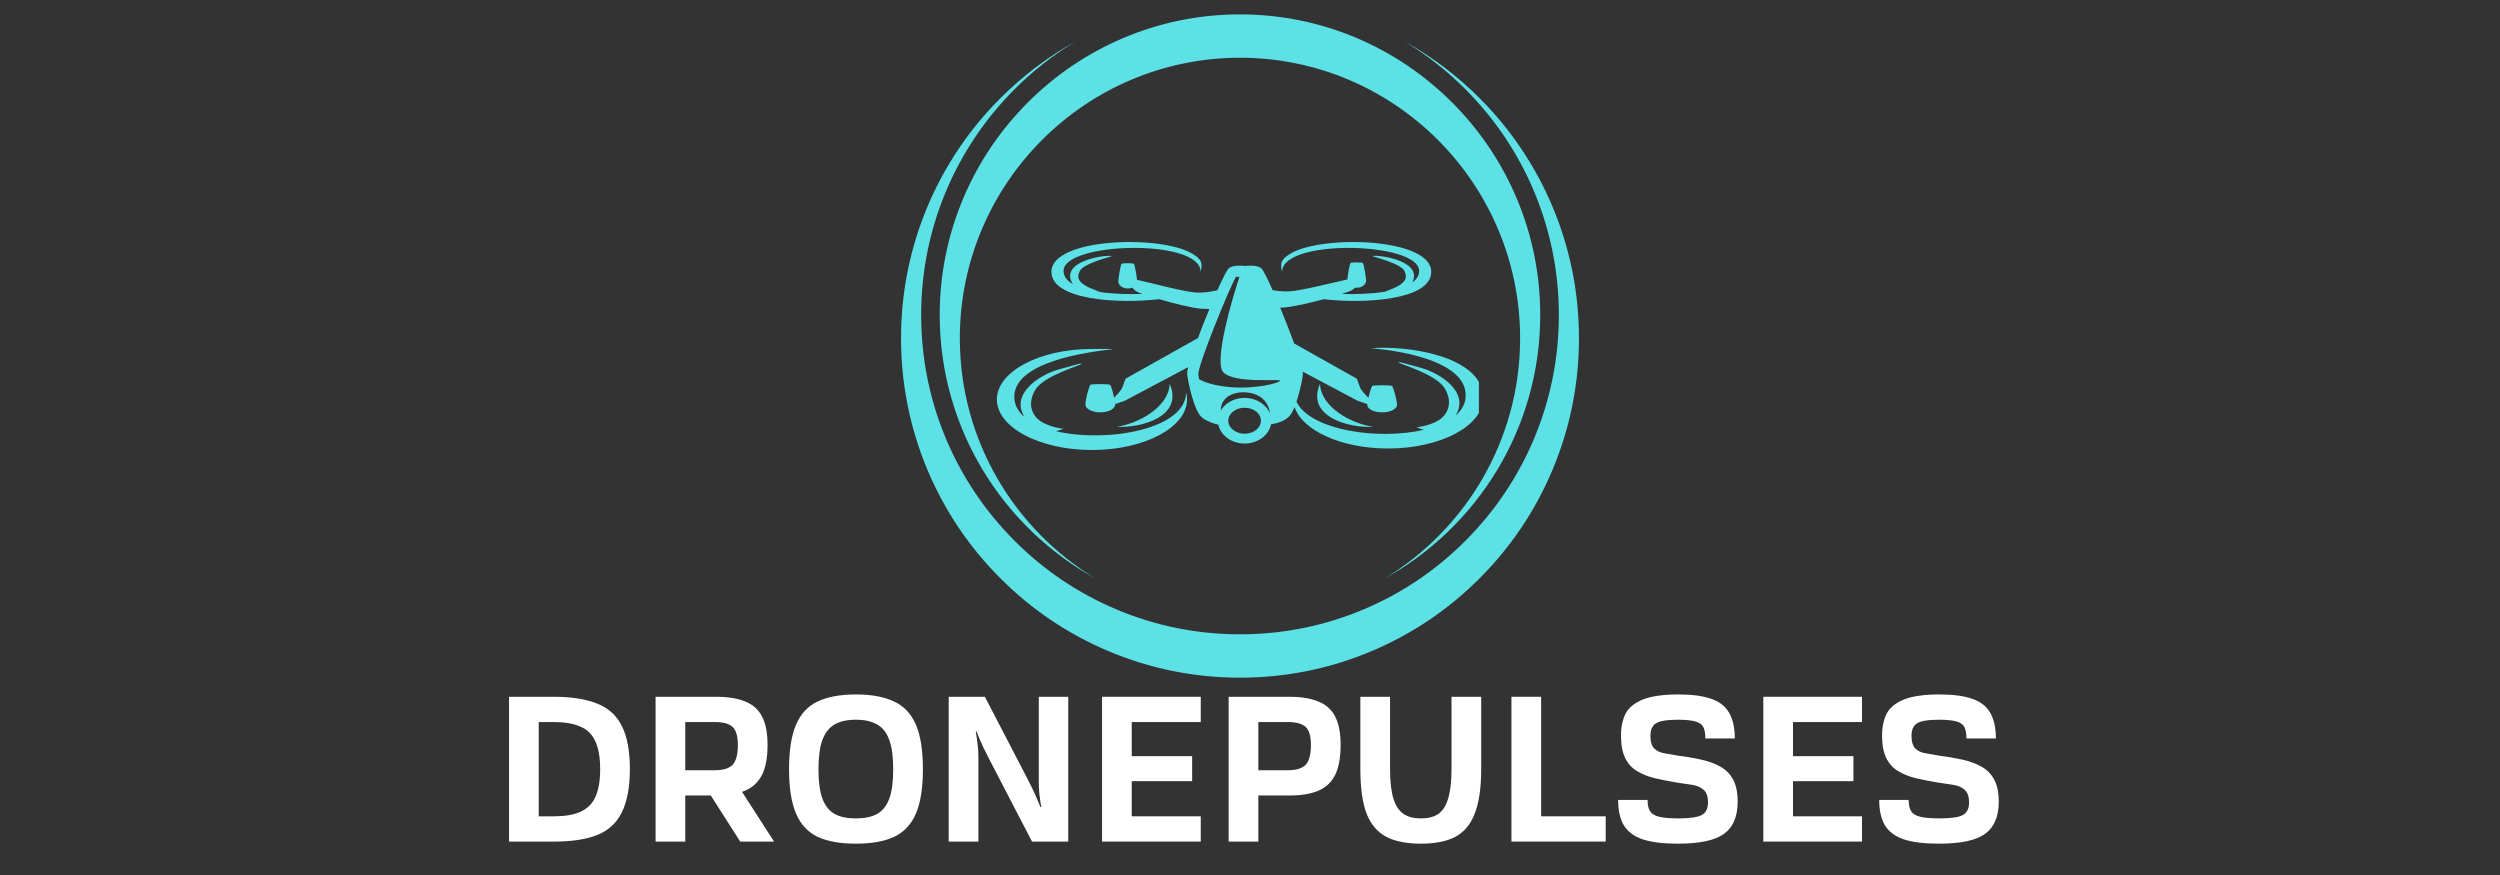 <svg version="1.0" preserveAspectRatio="xMidYMid meet" height="70" viewBox="0 0 150 52.5" zoomAndPan="magnify" width="200" xmlns:xlink="http://www.w3.org/1999/xlink" xmlns="http://www.w3.org/2000/svg"><rect x="0" y="0" width="150" height="52.5" fill="#333333" stroke="none"/><defs><g></g><clipPath id="55cfbcf085"><path clip-rule="nonzero" d="M 54.062 2 L 94.922 2 L 94.922 40.664 L 54.062 40.664 Z M 54.062 2"></path></clipPath><clipPath id="41df718419"><path clip-rule="nonzero" d="M 56 0.547 L 93 0.547 L 93 35 L 56 35 Z M 56 0.547"></path></clipPath><clipPath id="5f13858a34"><path clip-rule="nonzero" d="M 59.812 14.52 L 88.734 14.52 L 88.734 27 L 59.812 27 Z M 59.812 14.52"></path></clipPath></defs><g clip-path="url(#55cfbcf085)"><path fill-rule="nonzero" fill-opacity="1" d="M 94.738 20.297 C 94.738 23.043 94.199 25.711 93.137 28.223 C 92.113 30.648 90.648 32.828 88.781 34.695 C 86.914 36.566 84.738 38.035 82.316 39.059 C 79.809 40.121 77.145 40.66 74.398 40.66 C 71.656 40.66 68.992 40.121 66.484 39.059 C 64.062 38.035 61.887 36.566 60.02 34.695 C 58.152 32.828 56.684 30.648 55.66 28.223 C 54.602 25.711 54.062 23.043 54.062 20.297 C 54.062 17.547 54.602 14.879 55.66 12.367 C 56.684 9.945 58.152 7.766 60.02 5.895 C 61.379 4.535 62.902 3.387 64.566 2.465 C 63.227 3.27 61.992 4.234 60.871 5.355 C 59.117 7.117 57.738 9.164 56.773 11.445 C 55.777 13.809 55.27 16.316 55.27 18.902 C 55.27 21.488 55.777 23.996 56.773 26.359 C 57.738 28.641 59.117 30.688 60.871 32.445 C 62.629 34.207 64.676 35.586 66.953 36.551 C 69.312 37.551 71.816 38.059 74.398 38.059 C 76.98 38.059 79.488 37.551 81.848 36.551 C 84.125 35.586 86.172 34.207 87.926 32.445 C 89.684 30.688 91.062 28.641 92.027 26.359 C 93.023 23.996 93.531 21.488 93.531 18.902 C 93.531 16.316 93.023 13.809 92.027 11.445 C 91.062 9.164 89.684 7.117 87.926 5.355 C 86.809 4.234 85.574 3.27 84.234 2.465 C 85.898 3.387 87.422 4.535 88.781 5.895 C 90.648 7.766 92.113 9.945 93.137 12.367 C 94.199 14.879 94.738 17.547 94.738 20.297" fill="#5ce1e6"></path></g><g clip-path="url(#41df718419)"><path fill-rule="nonzero" fill-opacity="1" d="M 92.414 18.902 C 92.414 25.707 88.629 31.648 83.059 34.719 C 87.938 31.77 91.207 26.41 91.207 20.297 C 91.207 11.016 83.668 3.465 74.398 3.465 C 65.133 3.465 57.59 11.016 57.59 20.297 C 57.59 26.41 60.859 31.77 65.742 34.719 C 60.168 31.648 56.383 25.707 56.383 18.902 C 56.383 8.953 64.465 0.863 74.398 0.863 C 84.332 0.863 92.414 8.953 92.414 18.902" fill="#5ce1e6"></path></g><g clip-path="url(#5f13858a34)"><path fill-rule="nonzero" fill-opacity="1" d="M 75.387 24.707 C 75.207 24.559 74.957 24.465 74.676 24.465 C 74.398 24.465 74.148 24.559 73.969 24.707 C 73.801 24.844 73.695 25.035 73.695 25.242 C 73.695 25.453 73.801 25.645 73.969 25.781 C 74.148 25.93 74.398 26.023 74.676 26.023 C 74.957 26.023 75.207 25.93 75.387 25.781 C 75.555 25.645 75.656 25.453 75.656 25.242 C 75.656 25.035 75.555 24.844 75.387 24.707 Z M 73.246 24.633 C 73.324 24.496 73.434 24.371 73.562 24.266 C 73.848 24.023 74.242 23.875 74.676 23.875 C 75.109 23.875 75.504 24.023 75.793 24.266 C 75.969 24.41 76.105 24.59 76.188 24.793 L 76.191 24.789 C 76.145 24.312 75.867 23.898 75.41 23.699 C 74.523 23.316 73.234 23.602 73.246 24.633 Z M 63.574 22.152 C 64.398 21.938 64.801 21.781 64.898 21.828 C 64.996 21.879 62.633 22.508 62.109 23.402 C 61.586 24.297 61.969 25.023 62.551 25.344 C 63.137 25.664 63.805 25.727 63.805 25.727 C 63.805 25.727 63.613 25.812 63.359 25.871 C 66.406 26.59 71.156 25.758 71.168 23.543 C 71.203 23.684 71.223 23.824 71.223 23.969 C 71.223 25.641 68.668 27 65.52 27 C 62.367 27 59.812 25.641 59.812 23.969 C 59.812 22.293 62.367 20.938 65.52 20.938 C 69.977 20.938 60.797 20.781 60.859 23.836 C 60.867 24.297 61.086 24.688 61.453 25.008 C 61.371 24.863 61.309 24.711 61.27 24.559 C 60.977 23.344 62.609 22.402 63.574 22.152 Z M 64.387 17.055 C 64.352 17.008 64.316 16.957 64.289 16.902 C 64.051 16.406 64.324 15.949 65.082 15.648 C 65.844 15.348 66.652 15.324 66.691 15.363 C 66.73 15.406 65.023 15.777 64.789 16.258 C 64.691 16.453 64.648 16.672 64.797 16.867 C 65.07 17.223 65.773 17.41 66.008 17.523 C 66.82 17.641 67.746 17.664 68.547 17.633 C 68.383 17.578 68.262 17.527 68.199 17.492 C 68.098 17.434 68.008 17.348 67.934 17.258 C 67.637 17.383 67.211 17.285 67.109 16.969 C 67.066 16.832 67.238 15.859 67.297 15.824 C 67.371 15.781 67.953 15.781 68.027 15.824 C 68.074 15.852 68.191 16.465 68.219 16.789 C 69.086 16.977 71.066 17.516 71.762 17.551 C 72.238 17.578 72.711 17.496 73.043 17.414 C 73.352 16.723 73.609 16.211 73.715 16.109 C 73.809 16.012 74.004 15.961 74.195 15.945 C 74.375 15.93 74.594 15.938 74.703 15.965 C 74.812 15.938 75.027 15.93 75.207 15.945 C 75.402 15.961 75.594 16.012 75.691 16.109 C 75.797 16.211 76.051 16.719 76.359 17.41 C 76.66 17.461 77.016 17.5 77.375 17.48 C 78.047 17.445 79.859 16.984 80.844 16.766 C 80.867 16.453 80.988 15.805 81.035 15.777 C 81.113 15.734 81.691 15.734 81.77 15.777 C 81.824 15.812 82 16.785 81.957 16.922 C 81.871 17.18 81.574 17.293 81.305 17.258 C 81.242 17.32 81.168 17.379 81.09 17.422 C 81.004 17.469 80.793 17.547 80.504 17.637 C 81.328 17.664 82.27 17.633 83.09 17.504 C 83.355 17.387 83.996 17.203 84.254 16.867 C 84.402 16.672 84.359 16.453 84.266 16.258 C 84.027 15.777 82.32 15.406 82.359 15.363 C 82.398 15.324 83.207 15.348 83.969 15.648 C 84.73 15.949 85 16.406 84.758 16.902 C 84.75 16.922 84.742 16.938 84.73 16.953 C 84.992 16.77 85.148 16.539 85.148 16.258 C 85.148 14.523 77.059 14.305 76.93 16.258 C 76.93 16.293 76.934 16.324 76.938 16.355 C 76.746 15.738 76.949 15.508 77.426 15.219 C 79.316 14.078 85.875 14.266 85.875 16.309 C 85.875 18.023 81.801 18.234 79.426 17.953 C 78.562 18.184 77.598 18.406 77.094 18.445 C 76.988 18.453 76.895 18.461 76.812 18.465 C 76.941 18.773 77.07 19.094 77.195 19.41 C 77.355 19.82 77.512 20.23 77.652 20.609 L 81.414 22.723 C 81.414 22.723 81.484 22.914 81.605 23.246 C 81.66 23.398 81.883 23.641 82.105 23.867 C 82.176 23.535 82.293 23.172 82.348 23.152 C 82.469 23.105 83.391 23.105 83.512 23.152 C 83.602 23.188 83.879 24.23 83.809 24.379 C 83.578 24.863 82.281 24.863 82.051 24.379 C 82.039 24.355 82.035 24.309 82.039 24.246 C 81.754 24.152 81.461 24.047 81.461 24.047 L 78.168 22.301 C 78.172 22.324 78.176 22.348 78.176 22.363 C 78.188 22.492 78.066 23.191 77.879 23.82 C 77.852 23.918 77.82 24.012 77.789 24.105 C 78.629 25.824 82.719 26.426 85.445 25.785 C 85.188 25.723 85 25.637 85 25.637 C 85 25.637 85.668 25.578 86.25 25.254 C 86.836 24.934 87.215 24.207 86.691 23.312 C 86.168 22.422 83.809 21.789 83.902 21.742 C 84 21.695 84.406 21.848 85.227 22.062 C 86.195 22.316 87.824 23.258 87.531 24.469 C 87.496 24.625 87.43 24.777 87.348 24.918 C 87.715 24.598 87.934 24.207 87.941 23.746 C 87.992 21.262 82.305 20.895 82.246 20.898 C 84.238 20.703 88.988 21.301 88.988 23.879 C 88.988 25.555 86.438 26.91 83.285 26.91 C 80.484 26.91 78.156 25.84 77.672 24.426 C 77.602 24.602 77.523 24.754 77.445 24.867 C 77.316 25.059 77.113 25.195 76.879 25.293 C 76.684 25.371 76.465 25.426 76.258 25.465 C 76.199 25.758 76.035 26.023 75.793 26.223 C 75.504 26.465 75.109 26.613 74.676 26.613 C 74.242 26.613 73.848 26.465 73.562 26.223 C 73.324 26.027 73.16 25.77 73.102 25.48 C 72.914 25.445 72.777 25.391 72.555 25.301 C 72.547 25.301 72.539 25.297 72.535 25.293 C 72.297 25.199 72.09 25.059 71.957 24.867 C 71.797 24.629 71.648 24.23 71.527 23.82 C 71.34 23.191 71.219 22.492 71.227 22.363 C 71.234 22.281 71.258 22.168 71.293 22.027 L 67.484 24.047 C 67.484 24.047 67.191 24.152 66.906 24.246 C 66.91 24.301 66.906 24.34 66.895 24.363 C 66.664 24.867 65.367 24.867 65.137 24.363 C 65.066 24.207 65.344 23.117 65.434 23.082 C 65.555 23.035 66.477 23.035 66.598 23.082 C 66.652 23.102 66.773 23.508 66.848 23.859 C 67.066 23.637 67.289 23.398 67.34 23.246 C 67.461 22.914 67.531 22.723 67.531 22.723 L 71.875 20.285 C 71.98 20 72.094 19.707 72.211 19.41 C 72.324 19.121 72.445 18.828 72.562 18.543 C 72.426 18.543 72.254 18.535 72.031 18.52 C 71.496 18.473 70.426 18.207 69.547 17.949 C 67.172 18.238 63.086 18.023 63.086 16.309 C 63.086 14.266 69.645 14.078 71.535 15.219 C 72.012 15.508 72.219 15.738 72.023 16.355 C 72.031 16.324 72.035 16.293 72.035 16.258 C 71.906 14.305 63.812 14.523 63.812 16.258 C 63.812 16.594 64.031 16.855 64.387 17.055 Z M 66.992 25.605 C 68.262 25.434 70.129 24.449 70.18 23.027 C 71.039 25.008 68.426 25.699 66.992 25.605 Z M 82.391 25.605 C 81.117 25.434 79.254 24.449 79.199 23.027 C 78.34 25.008 80.953 25.699 82.391 25.605 Z M 74.371 16.609 C 74.336 16.609 74.293 16.613 74.254 16.617 C 74.191 16.621 74.215 16.559 74.184 16.586 C 74.055 16.719 73.414 18.191 72.84 19.656 C 72.355 20.875 71.93 22.062 71.898 22.426 C 71.895 22.461 71.914 22.582 71.949 22.754 C 72.234 22.914 72.789 23.137 73.762 23.223 C 75.348 23.367 76.789 22.973 76.801 22.84 C 76.809 22.711 74.082 23.035 73.402 22.34 C 72.789 21.719 74.016 17.621 74.371 16.609" fill="#5ce1e6"></path></g><g fill-opacity="1" fill="#ffffff"><g transform="translate(29.526, 50.495)"><g><path d="M 2.797 -1.516 L 3.719 -1.516 C 4.352 -1.516 4.875 -1.602 5.281 -1.781 C 5.695 -1.957 6 -2.25 6.188 -2.656 C 6.383 -3.07 6.484 -3.633 6.484 -4.344 C 6.484 -5.051 6.383 -5.613 6.188 -6.031 C 6 -6.445 5.695 -6.738 5.281 -6.906 C 4.875 -7.082 4.352 -7.172 3.719 -7.172 L 2.797 -7.172 Z M 3.719 0 L 1.016 0 L 1.016 -8.688 L 3.719 -8.688 C 4.77 -8.688 5.629 -8.551 6.297 -8.281 C 6.973 -8.02 7.469 -7.57 7.781 -6.938 C 8.102 -6.312 8.266 -5.445 8.266 -4.344 C 8.266 -3.258 8.102 -2.395 7.781 -1.75 C 7.469 -1.113 6.973 -0.66 6.297 -0.391 C 5.629 -0.129 4.77 0 3.719 0 Z M 3.719 0"></path></g></g></g><g fill-opacity="1" fill="#ffffff"><g transform="translate(38.319, 50.495)"><g><path d="M 2.797 0 L 1.016 0 L 1.016 -8.688 L 4.656 -8.688 C 5.363 -8.688 5.941 -8.594 6.391 -8.406 C 6.848 -8.227 7.188 -7.926 7.406 -7.5 C 7.625 -7.082 7.734 -6.516 7.734 -5.797 C 7.734 -4.992 7.609 -4.367 7.359 -3.922 C 7.109 -3.473 6.723 -3.16 6.203 -2.984 L 8.125 0 L 6.094 0 L 4.328 -2.766 L 2.797 -2.766 Z M 2.797 -4.281 L 4.578 -4.281 C 5.078 -4.281 5.43 -4.391 5.641 -4.609 C 5.848 -4.836 5.953 -5.234 5.953 -5.797 C 5.953 -6.316 5.848 -6.676 5.641 -6.875 C 5.43 -7.07 5.078 -7.172 4.578 -7.172 L 2.797 -7.172 Z M 2.797 -4.281"></path></g></g></g><g fill-opacity="1" fill="#ffffff"><g transform="translate(46.796, 50.495)"><g><path d="M 4.562 0.125 C 3.625 0.125 2.859 -0.008 2.266 -0.281 C 1.68 -0.562 1.25 -1.023 0.969 -1.672 C 0.688 -2.328 0.547 -3.219 0.547 -4.344 C 0.547 -5.477 0.688 -6.367 0.969 -7.016 C 1.25 -7.672 1.68 -8.133 2.266 -8.406 C 2.859 -8.688 3.625 -8.828 4.562 -8.828 C 5.488 -8.828 6.25 -8.688 6.844 -8.406 C 7.438 -8.133 7.875 -7.672 8.156 -7.016 C 8.438 -6.367 8.578 -5.477 8.578 -4.344 C 8.578 -3.219 8.438 -2.328 8.156 -1.672 C 7.875 -1.023 7.438 -0.562 6.844 -0.281 C 6.25 -0.008 5.488 0.125 4.562 0.125 Z M 4.562 -1.391 C 5.07 -1.391 5.492 -1.477 5.828 -1.656 C 6.16 -1.844 6.406 -2.148 6.562 -2.578 C 6.719 -3.016 6.797 -3.602 6.797 -4.344 C 6.797 -5.082 6.719 -5.664 6.562 -6.094 C 6.406 -6.531 6.16 -6.844 5.828 -7.031 C 5.492 -7.219 5.07 -7.312 4.562 -7.312 C 4.039 -7.312 3.613 -7.219 3.281 -7.031 C 2.957 -6.844 2.711 -6.531 2.547 -6.094 C 2.391 -5.664 2.312 -5.082 2.312 -4.344 C 2.312 -3.602 2.391 -3.016 2.547 -2.578 C 2.711 -2.148 2.957 -1.844 3.281 -1.656 C 3.613 -1.477 4.039 -1.391 4.562 -1.391 Z M 4.562 -1.391"></path></g></g></g><g fill-opacity="1" fill="#ffffff"><g transform="translate(55.906, 50.495)"><g><path d="M 3.188 -8.688 L 5.75 -3.75 C 6.008 -3.25 6.203 -2.844 6.328 -2.531 C 6.453 -2.227 6.516 -2.078 6.516 -2.078 L 6.578 -2.078 C 6.578 -2.078 6.562 -2.148 6.531 -2.297 C 6.508 -2.453 6.484 -2.645 6.453 -2.875 C 6.43 -3.113 6.422 -3.344 6.422 -3.562 L 6.422 -8.688 L 8.188 -8.688 L 8.188 0 L 6.016 0 L 3.453 -4.938 C 3.191 -5.438 3 -5.836 2.875 -6.141 C 2.75 -6.453 2.688 -6.609 2.688 -6.609 L 2.641 -6.609 C 2.641 -6.609 2.648 -6.535 2.672 -6.391 C 2.703 -6.242 2.727 -6.055 2.75 -5.828 C 2.781 -5.598 2.797 -5.363 2.797 -5.125 L 2.797 0 L 1.016 0 L 1.016 -8.688 Z M 3.188 -8.688"></path></g></g></g><g fill-opacity="1" fill="#ffffff"><g transform="translate(65.107, 50.495)"><g><path d="M 6.938 0 L 1.016 0 L 1.016 -8.688 L 6.938 -8.688 L 6.938 -7.172 L 2.797 -7.172 L 2.797 -5.125 L 6.422 -5.125 L 6.422 -3.625 L 2.797 -3.625 L 2.797 -1.516 L 6.938 -1.516 Z M 6.938 0"></path></g></g></g><g fill-opacity="1" fill="#ffffff"><g transform="translate(72.703, 50.495)"><g><path d="M 2.797 -2.766 L 2.797 0 L 1.016 0 L 1.016 -8.688 L 4.656 -8.688 C 5.363 -8.688 5.941 -8.594 6.391 -8.406 C 6.848 -8.227 7.188 -7.926 7.406 -7.5 C 7.625 -7.082 7.734 -6.516 7.734 -5.797 C 7.734 -5.047 7.625 -4.445 7.406 -4 C 7.188 -3.562 6.848 -3.242 6.391 -3.047 C 5.941 -2.859 5.363 -2.766 4.656 -2.766 Z M 2.797 -4.281 L 4.578 -4.281 C 5.078 -4.281 5.43 -4.391 5.641 -4.609 C 5.848 -4.836 5.953 -5.234 5.953 -5.797 C 5.953 -6.316 5.848 -6.676 5.641 -6.875 C 5.43 -7.07 5.078 -7.172 4.578 -7.172 L 2.797 -7.172 Z M 2.797 -4.281"></path></g></g></g><g fill-opacity="1" fill="#ffffff"><g transform="translate(80.825, 50.495)"><g><path d="M 6.266 -4.344 L 6.266 -8.688 L 8.047 -8.688 L 8.047 -4.344 C 8.047 -3.219 7.914 -2.328 7.656 -1.672 C 7.406 -1.023 7.016 -0.562 6.484 -0.281 C 5.953 -0.008 5.266 0.125 4.422 0.125 C 3.578 0.125 2.891 -0.008 2.359 -0.281 C 1.828 -0.562 1.43 -1.023 1.172 -1.672 C 0.922 -2.328 0.797 -3.219 0.797 -4.344 L 0.797 -8.688 L 2.578 -8.688 L 2.578 -4.344 C 2.578 -3.602 2.645 -3.016 2.781 -2.578 C 2.914 -2.148 3.117 -1.844 3.391 -1.656 C 3.66 -1.477 4.004 -1.391 4.422 -1.391 C 4.859 -1.391 5.207 -1.477 5.469 -1.656 C 5.738 -1.844 5.938 -2.148 6.062 -2.578 C 6.195 -3.016 6.266 -3.602 6.266 -4.344 Z M 6.266 -4.344"></path></g></g></g><g fill-opacity="1" fill="#ffffff"><g transform="translate(89.671, 50.495)"><g><path d="M 6.672 0 L 1.016 0 L 1.016 -8.688 L 2.797 -8.688 L 2.797 -1.516 L 6.672 -1.516 Z M 6.672 0"></path></g></g></g><g fill-opacity="1" fill="#ffffff"><g transform="translate(96.713, 50.495)"><g><path d="M 7.375 -6.188 L 5.609 -6.188 C 5.609 -6.469 5.57 -6.688 5.5 -6.844 C 5.426 -7.008 5.27 -7.129 5.031 -7.203 C 4.789 -7.273 4.438 -7.312 3.969 -7.312 C 3.312 -7.312 2.867 -7.238 2.641 -7.094 C 2.422 -6.957 2.312 -6.707 2.312 -6.344 C 2.312 -5.988 2.391 -5.734 2.547 -5.578 C 2.703 -5.43 2.906 -5.336 3.156 -5.297 C 3.406 -5.254 3.676 -5.207 3.969 -5.156 C 4.457 -5.094 4.914 -5.016 5.344 -4.922 C 5.781 -4.828 6.164 -4.688 6.5 -4.5 C 6.832 -4.32 7.086 -4.066 7.266 -3.734 C 7.453 -3.398 7.547 -2.953 7.547 -2.391 C 7.547 -1.504 7.273 -0.863 6.734 -0.469 C 6.191 -0.07 5.266 0.125 3.953 0.125 C 3.055 0.125 2.348 0.035 1.828 -0.141 C 1.305 -0.328 0.93 -0.613 0.703 -1 C 0.484 -1.383 0.375 -1.883 0.375 -2.5 L 2.141 -2.5 C 2.141 -2.238 2.18 -2.023 2.266 -1.859 C 2.359 -1.691 2.535 -1.57 2.797 -1.5 C 3.066 -1.426 3.461 -1.391 3.984 -1.391 C 4.672 -1.391 5.141 -1.457 5.391 -1.594 C 5.641 -1.727 5.766 -1.977 5.766 -2.344 C 5.766 -2.707 5.676 -2.961 5.5 -3.109 C 5.32 -3.266 5.094 -3.363 4.812 -3.406 C 4.539 -3.445 4.258 -3.488 3.969 -3.531 C 3.469 -3.613 3.008 -3.703 2.594 -3.797 C 2.176 -3.898 1.812 -4.047 1.5 -4.234 C 1.195 -4.422 0.961 -4.68 0.797 -5.016 C 0.629 -5.359 0.547 -5.805 0.547 -6.359 C 0.547 -6.879 0.641 -7.32 0.828 -7.688 C 1.023 -8.051 1.375 -8.332 1.875 -8.531 C 2.375 -8.727 3.082 -8.828 4 -8.828 C 4.82 -8.828 5.477 -8.738 5.969 -8.562 C 6.457 -8.395 6.812 -8.117 7.031 -7.734 C 7.258 -7.348 7.375 -6.832 7.375 -6.188 Z M 7.375 -6.188"></path></g></g></g><g fill-opacity="1" fill="#ffffff"><g transform="translate(104.783, 50.495)"><g><path d="M 6.938 0 L 1.016 0 L 1.016 -8.688 L 6.938 -8.688 L 6.938 -7.172 L 2.797 -7.172 L 2.797 -5.125 L 6.422 -5.125 L 6.422 -3.625 L 2.797 -3.625 L 2.797 -1.516 L 6.938 -1.516 Z M 6.938 0"></path></g></g></g><g fill-opacity="1" fill="#ffffff"><g transform="translate(112.378, 50.495)"><g><path d="M 7.375 -6.188 L 5.609 -6.188 C 5.609 -6.469 5.57 -6.688 5.5 -6.844 C 5.426 -7.008 5.27 -7.129 5.031 -7.203 C 4.789 -7.273 4.438 -7.312 3.969 -7.312 C 3.312 -7.312 2.867 -7.238 2.641 -7.094 C 2.422 -6.957 2.312 -6.707 2.312 -6.344 C 2.312 -5.988 2.391 -5.734 2.547 -5.578 C 2.703 -5.43 2.906 -5.336 3.156 -5.297 C 3.406 -5.254 3.676 -5.207 3.969 -5.156 C 4.457 -5.094 4.914 -5.016 5.344 -4.922 C 5.781 -4.828 6.164 -4.688 6.5 -4.5 C 6.832 -4.32 7.086 -4.066 7.266 -3.734 C 7.453 -3.398 7.547 -2.953 7.547 -2.391 C 7.547 -1.504 7.273 -0.863 6.734 -0.469 C 6.191 -0.07 5.266 0.125 3.953 0.125 C 3.055 0.125 2.348 0.035 1.828 -0.141 C 1.305 -0.328 0.93 -0.613 0.703 -1 C 0.484 -1.383 0.375 -1.883 0.375 -2.5 L 2.141 -2.5 C 2.141 -2.238 2.18 -2.023 2.266 -1.859 C 2.359 -1.691 2.535 -1.57 2.797 -1.5 C 3.066 -1.426 3.461 -1.391 3.984 -1.391 C 4.672 -1.391 5.141 -1.457 5.391 -1.594 C 5.641 -1.727 5.766 -1.977 5.766 -2.344 C 5.766 -2.707 5.676 -2.961 5.5 -3.109 C 5.32 -3.266 5.094 -3.363 4.812 -3.406 C 4.539 -3.445 4.258 -3.488 3.969 -3.531 C 3.469 -3.613 3.008 -3.703 2.594 -3.797 C 2.176 -3.898 1.812 -4.047 1.5 -4.234 C 1.195 -4.422 0.961 -4.68 0.797 -5.016 C 0.629 -5.359 0.547 -5.805 0.547 -6.359 C 0.547 -6.879 0.641 -7.32 0.828 -7.688 C 1.023 -8.051 1.375 -8.332 1.875 -8.531 C 2.375 -8.727 3.082 -8.828 4 -8.828 C 4.82 -8.828 5.477 -8.738 5.969 -8.562 C 6.457 -8.395 6.812 -8.117 7.031 -7.734 C 7.258 -7.348 7.375 -6.832 7.375 -6.188 Z M 7.375 -6.188"></path></g></g></g></svg>